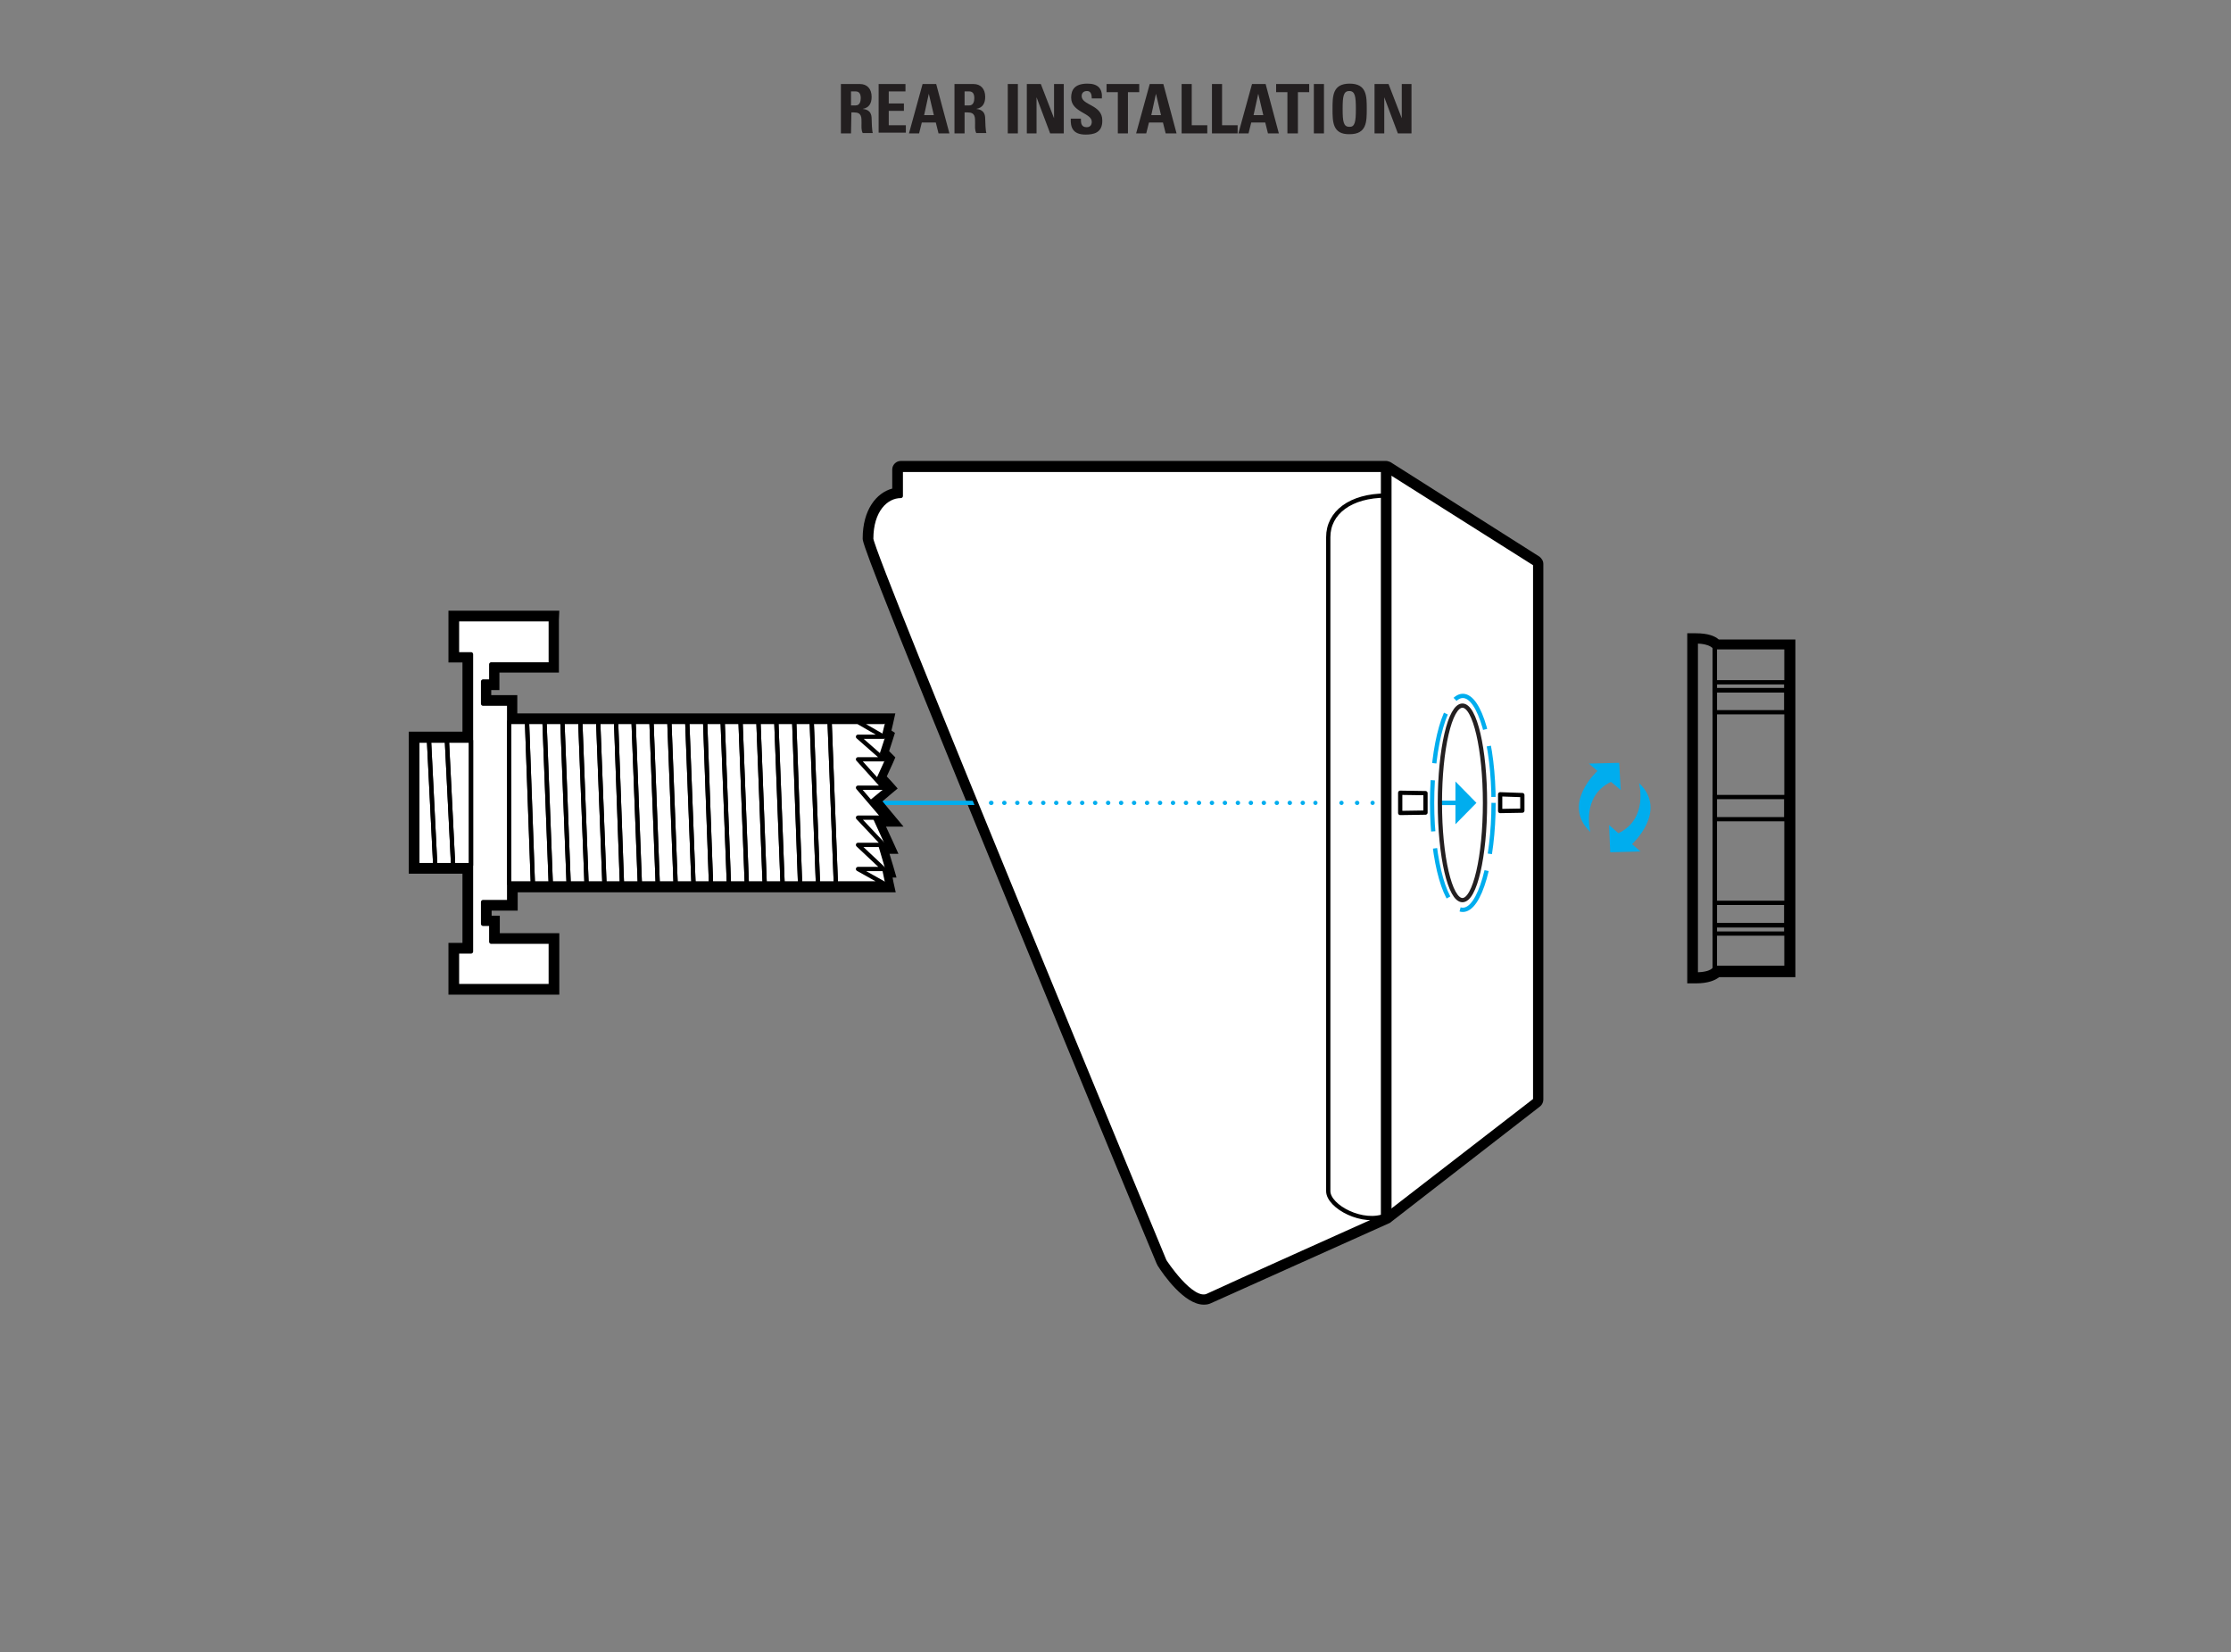 <?xml version="1.0" encoding="utf-8"?>
<!-- Generator: Adobe Illustrator 23.0.2, SVG Export Plug-In . SVG Version: 6.00 Build 0)  -->
<svg version="1.1" id="Layer_1" xmlns="http://www.w3.org/2000/svg" xmlns:xlink="http://www.w3.org/1999/xlink" x="0px" y="0px"
	 viewBox="0 0 573.6 424.8" style="enable-background:new 0 0 573.6 424.8;" xml:space="preserve">
<rect x="0" y="0" width="573.6" height="424.8" fill="#808080" stroke="none"/>
<style type="text/css">
	.st0{fill:#231F20;}
	.st1{fill:none;stroke:#000000;stroke-width:1.096;stroke-linejoin:round;stroke-miterlimit:2;}
	.st2{fill:#FFFFFF;}
	.st3{fill:none;stroke:#00ADEE;stroke-width:1.096;stroke-miterlimit:2;}
	.st4{fill:#FFFFFF;stroke:#000000;stroke-width:1.096;stroke-linejoin:round;stroke-miterlimit:2;}
	.st5{fill:none;stroke:#000000;stroke-width:1.096;stroke-miterlimit:2;}
	.st6{fill:#00ADEE;}
	.st7{fill:none;stroke:#000000;stroke-width:1.096;stroke-linecap:round;stroke-miterlimit:2;}
	.st8{fill:none;stroke:#000000;stroke-width:1.096;stroke-linecap:round;stroke-linejoin:round;stroke-miterlimit:2;}
	.st9{fill:none;stroke:#00ADEE;stroke-width:1.096;stroke-linecap:round;stroke-linejoin:round;}
	
		.st10{fill:none;stroke:#00ADEE;stroke-width:1.096;stroke-linecap:round;stroke-linejoin:round;stroke-dasharray:4.389597e-02,3.292;}
	
		.st11{fill:none;stroke:#00ADEE;stroke-width:1.096;stroke-linecap:round;stroke-linejoin:round;stroke-dasharray:5.233974e-02,3.925;}
	.st12{fill:#FFFFFF;stroke:#00ADEE;stroke-width:1.096;stroke-miterlimit:2;stroke-dasharray:13.154,4.385;}
	.st13{fill:none;stroke:#00ADEE;stroke-width:1.15;stroke-miterlimit:2;}
	.st14{fill:none;stroke:#231F20;stroke-width:1.096;stroke-miterlimit:2;}
	.st15{fill:none;stroke:#000000;stroke-width:2.74;stroke-linejoin:round;stroke-miterlimit:2;}
</style>
<g>
	<g>
		<path class="st0" d="M218.8,34.3h-2.6V21.6h4.9c1.8,0,3,1.2,3,3.3c0,1.6-0.6,2.8-2.3,3.1l0,0c0.6,0.1,2.3,0.2,2.3,2.5
			c0,0.8,0.1,3.2,0.3,3.7h-2.6c-0.4-0.8-0.3-1.6-0.3-2.5c0-1.5,0.1-2.8-1.9-2.8h-0.7L218.8,34.3L218.8,34.3z M218.8,27.1h1.2
			c1.1,0,1.3-1.1,1.3-1.9c0-1.2-0.5-1.7-1.3-1.7h-1.2V27.1z"/>
		<path class="st0" d="M225.9,34.3V21.6h6.9v1.9h-4.3v3.1h3.9v1.9h-3.9v3.7h4.4v1.9h-7V34.3z"/>
		<path class="st0" d="M233.7,34.3l3.5-12.7h3.5l3.4,12.7h-2.8l-0.7-2.8H237l-0.7,2.8H233.7z M238.8,24.1L238.8,24.1l-1.2,5.5h2.5
			L238.8,24.1z"/>
		<path class="st0" d="M248,34.3h-2.6V21.6h4.9c1.8,0,3,1.2,3,3.3c0,1.6-0.6,2.8-2.3,3.1l0,0c0.6,0.1,2.3,0.2,2.3,2.5
			c0,0.8,0.1,3.2,0.3,3.7H251c-0.4-0.8-0.3-1.6-0.3-2.5c0-1.5,0.1-2.8-1.9-2.8H248V34.3z M248,27.1h1.2c1.1,0,1.3-1.1,1.3-1.9
			c0-1.2-0.5-1.7-1.3-1.7H248V27.1z"/>
		<path class="st0" d="M259.1,34.3V21.6h2.6v12.7H259.1z"/>
		<path class="st0" d="M264,34.3V21.6h3.6l3.4,8.8l0,0v-8.8h2.5v12.7H270l-3.5-9.3l0,0v9.3H264z"/>
		<path class="st0" d="M279.1,34.6c-3.3,0-3.9-1.9-3.8-4.1h2.6c0,1.2,0.1,2.2,1.5,2.2c0.9,0,1.3-0.6,1.3-1.4c0-2.3-5.3-2.4-5.3-6.2
			c0-2,0.9-3.6,4.2-3.6c2.6,0,3.9,1.2,3.7,3.8h-2.6c0-0.9-0.2-1.9-1.2-1.9c-0.9,0-1.4,0.5-1.4,1.3c0,2.4,5.3,2.2,5.3,6.2
			C283.5,34.2,281.1,34.6,279.1,34.6z"/>
		<path class="st0" d="M292.9,21.6v2.1H290v10.6h-2.6V23.7h-2.9v-2.1H292.9z"/>
		<path class="st0" d="M292.1,34.3l3.5-12.7h3.5l3.4,12.7h-2.8l-0.7-2.8h-3.6l-0.7,2.8H292.1z M297.2,24.1L297.2,24.1l-1.2,5.5h2.5
			L297.2,24.1z"/>
		<path class="st0" d="M303.8,34.3V21.6h2.6v10.6h4v2.1H303.8z"/>
		<path class="st0" d="M311.6,34.3V21.6h2.6v10.6h4v2.1H311.6z"/>
		<path class="st0" d="M318.4,34.3l3.5-12.7h3.5l3.4,12.7H326l-0.7-2.8h-3.6l-0.7,2.8H318.4z M323.5,24.1L323.5,24.1l-1.2,5.5h2.5
			L323.5,24.1z"/>
		<path class="st0" d="M336.6,21.6v2.1h-2.9v10.6H331V23.7h-2.9v-2.1H336.6z"/>
		<path class="st0" d="M337.8,34.3V21.6h2.6v12.7H337.8z"/>
		<path class="st0" d="M342.6,28c0-3.3,0-6.5,4.4-6.5s4.4,3.2,4.4,6.5s0,6.5-4.4,6.5C342.6,34.6,342.6,31.3,342.6,28z M348.6,28
			c0-3.2-0.2-4.6-1.7-4.6s-1.7,1.4-1.7,4.6s0.2,4.6,1.7,4.6C348.4,32.7,348.6,31.2,348.6,28z"/>
		<path class="st0" d="M353.4,34.3V21.6h3.6l3.4,8.8l0,0v-8.8h2.5v12.7h-3.5l-3.5-9.3l0,0v9.3H353.4z"/>
	</g>
	<g>
		<line class="st1" x1="356.4" y1="127.5" x2="231.6" y2="127.5"/>
		<g>
			<path class="st2" d="M309.5,334.4c-4.7,0-10.4-8.6-11-9.6c0-0.1-0.1-0.1-0.1-0.2c-12.6-30.4-75.5-182.3-75.5-186.1
				c0-7.6,3.8-11.4,7.6-12v-5.7c0-0.6,0.5-1.1,1.1-1.1h124.9c0.2,0,0.4,0.1,0.6,0.2l38.3,24.3c0.3,0.2,0.5,0.5,0.5,0.9v137.7
				c0,0.3-0.2,0.7-0.4,0.9l-38.3,29.7c-0.1,0.1-0.1,0.1-0.2,0.1c0,0-41.7,18.7-45.9,20.6C310.5,334.2,310,334.4,309.5,334.4
				L309.5,334.4z"/>
			<path d="M356.4,120.8l38.3,24.3v137.7l-38.3,29.7c0,0-41.7,18.7-45.9,20.6c-0.3,0.1-0.7,0.2-1.1,0.2c-4.2,0-10.1-9.1-10.1-9.1
				s-75.4-181.9-75.4-185.7c0-7.3,3.8-11,7.6-11c0-1.5,0-6.7,0-6.7L356.4,120.8 M356.4,118.5H231.6c-1.2,0-2.2,1-2.2,2.2v4.9
				c-4.1,1.1-7.6,5.5-7.6,12.8c0,1,0,2.8,37.9,95.1c18.6,45.4,37.5,91,37.7,91.4c0.1,0.1,0.1,0.2,0.2,0.4
				c1.5,2.4,6.9,10.1,11.9,10.1c0.7,0,1.3-0.1,1.9-0.4c4.2-1.9,45.9-20.6,45.9-20.6c0.2-0.1,0.3-0.2,0.4-0.3l38.3-29.7
				c0.5-0.4,0.8-1.1,0.8-1.7V145c0-0.8-0.4-1.4-1-1.9l-38.3-24.3C357.2,118.7,356.8,118.5,356.4,118.5L356.4,118.5z"/>
		</g>
		<line class="st3" x1="140.7" y1="206.4" x2="257.3" y2="206.4"/>
		<path class="st4" d="M356.4,312.4V120.8H231.6c0,0,0,5.2,0,6.7c-3.8,0-7.6,3.7-7.6,11c0,3.8,75.4,185.7,75.4,185.7
			s7,10.8,11.1,8.9C314.7,331.1,356.4,312.4,356.4,312.4z"/>
		<polygon class="st4" points="394.7,145 356.4,120.8 356.4,312.4 394.7,282.8 		"/>
		<path class="st4" d="M341.5,306.2c0,4,9,8.8,14.9,6.2c0-5.3,0-176.6,0-185c-9.2,0-14.9,4.4-14.9,10.7
			C341.5,142.5,341.5,299.4,341.5,306.2z"/>
		<g>
			<rect x="440.9" y="166.4" class="st5" width="18.4" height="82.4"/>
			<path class="st5" d="M440.9,248.9c0,0-0.5,1.6-4.9,1.6c0-5.3,0-80.7,0-85.6c4.1,0,4.9,1.6,4.9,1.6V248.9z"/>
			<g>
				<path d="M436,164.8c4.1,0,4.9,1.6,4.9,1.6h18.4v82.4h-18.4c0,0-0.5,1.6-4.9,1.6C436,245.1,436,169.8,436,164.8 M436,162.8h-2.2
					v2.2v85.6v2.2h2.2c3.2,0,5-0.8,6-1.6h17.4h2.2v-2.2v-82.4v-2.2h-2.2h-17.5C440.9,163.5,439.1,162.8,436,162.8L436,162.8z"/>
			</g>
			<rect x="440.9" y="204.9" class="st5" width="18.4" height="5.7"/>
			<rect x="440.9" y="177.4" class="st5" width="18.4" height="5.7"/>
			<rect x="440.9" y="237.9" class="st5" width="18.4" height="2.1"/>
			<rect x="440.9" y="175.4" class="st5" width="18.4" height="2.1"/>
			<rect x="440.9" y="232.1" class="st5" width="18.4" height="5.7"/>
		</g>
		<g>
			<path class="st6" d="M413.7,212.1l0.3,7l7.8-0.2l-2.2-1.9c0,0,9.4-8.5,1.8-15.7c0,0,2.5,9.2-5.3,12.9L413.7,212.1z"/>
			<path class="st6" d="M416.7,203.1l-0.4-7l-7.8,0.2l2.2,1.9c0,0-9.4,8.5-1.8,15.7c0,0-2.5-9.2,5.3-12.9L416.7,203.1z"/>
		</g>
		<g>
			<line class="st7" x1="227.2" y1="185.6" x2="226.4" y2="188.9"/>
			<line class="st7" x1="227.2" y1="189.4" x2="225.8" y2="193.8"/>
			<line class="st7" x1="227.2" y1="195.2" x2="225" y2="200"/>
			<line class="st7" x1="227.2" y1="227.1" x2="226.4" y2="223.4"/>
			<line class="st7" x1="227.2" y1="223.4" x2="225.4" y2="217.2"/>
			<line class="st7" x1="227.2" y1="217.2" x2="224" y2="210.2"/>
			<line class="st8" x1="227.2" y1="202.5" x2="223.3" y2="205.8"/>
			<g>
				<g>
					<polygon class="st2" points="116.4,254.6 116.4,243.5 120,243.5 120,223.5 106.2,223.5 106.2,189.2 120,189.2 120,169.2 
						116.4,169.2 116.4,158.1 142.7,158.1 142.7,171.8 127.4,171.8 127.4,176.3 125.3,176.3 125.3,179.8 132,179.8 132,184.5 
						228.6,184.5 227.7,188.4 228.5,188.9 227,193.4 228.5,195 226.3,199.9 228.8,202.6 224.9,205.9 229.6,211.4 225.7,211.4 
						228.9,218.4 226.9,218.4 228.7,224.4 227.7,224.4 228.6,228.2 132,228.2 132,232.9 125.3,232.9 125.3,236.5 127.4,236.5 
						127.4,241 142.7,241 142.7,254.6 					"/>
					<path d="M141.6,159.2v11.5h-15.3v4.5h-2.1v5.7h2.1h4.6v4.7h4.6h4.6h4.6h4.6h4.6h4.6h4.6h4.6h4.6h4.6h4.6h4.6h4.6h4.6h4.6h4.6
						h4.6h4.6h1.6h3h2.7h6.6l-0.8,3.3l0.8,0.5l-1.4,4.3l1.4,1.5l-2.2,4.8l2.2,2.5l-3.9,3.2l3.9,4.6h-3.2l3.2,7h-1.8l1.8,6.1h-0.8
						l0.8,3.8h-9.3h-2.1h-0.9h-4.6h-4.6h-4.6h-4.6H192h-4.6h-4.6h-4.6h-4.6H169h-4.6h-4.6h-4.6h-4.6H146h-4.6H137h-6.1v4.7h-4.6
						h-2.1v5.7h2.1v4.5h15.3v11.5h-15.3h-5.2h-3.6v-8.9h3.6v-22.2h-4.6h-4.6h-4.6v-32.1h3h4.6h6.2v-22.2h-3.6v-8.9h3.6h5.2
						L141.6,159.2 M227.2,185.6L227.2,185.6 M143.8,157h-2.2h-15.3h-5.2h-3.6h-2.2v2.2v8.9v2.2h2.2h1.4v17.8h-4h-4.6h-3h-2.2v2.2
						v32.1v2.2h2.2h4.6h4.6h2.4v17.8h-1.4h-2.2v2.2v8.9v2.2h2.2h3.6h5.2h15.3h2.2v-2.2v-11.4v-2.2h-2.2h-13.1v-2.3v-2.2h-2.1v-1.3
						h4.5h2.2v-2.2v-2.5h4h4.6h4.6h4.6h4.6h4.6h4.6h4.6h4.6h4.6h4.6h4.6h4.6h4.6h4.6h4.6h4.6h4.6h0.9h2.1h9.3h2.7l-0.6-2.7l-0.2-1.1
						h1l-0.8-2.8l-1-3.3h2.3l-1.4-3.1l-1.8-3.9h4.5l-3-3.6l-2.4-2.9l2.1-1.8l1.8-1.5l-1.5-1.7l-1.3-1.4l1.6-3.5l0.6-1.4l-1.1-1.1
						l-0.5-0.5l1-3.1l0.5-1.6l-0.9-0.6l0.4-1.7l0.6-2.7h-2.8l0,0h-6.6h-2.7h-3h-1.6h-4.6h-4.6h-4.6H195h-4.6h-4.6h-4.6h-4.6H172
						h-4.6h-4.6h-4.6h-4.6H149h-4.6H140h-4.6H133v-2.5v-2.2h-2.2h-4.5v-1.3h2.1v-2.2v-2.3h13.1h2.2v-2.2v-11.5L143.8,157L143.8,157z
						"/>
				</g>
				<g>
					<g>
						<polygon class="st1" points="137,227.1 130.9,227.1 130.9,185.6 135.5,185.6 						"/>
						<polygon class="st8" points="220.6,185.6 227.2,185.6 217.9,185.6 213.3,185.6 214.9,227.1 217.9,227.1 227.2,227.1 
							220.6,223.4 227.2,223.4 220.6,217.2 227.2,217.2 220.6,210.2 227.2,210.2 220.6,202.5 227.2,202.5 220.6,195.2 227.2,195.2 
							220.6,189.4 227.2,189.4 						"/>
						<polygon class="st1" points="214.9,227.1 210.3,227.1 208.7,185.6 213.3,185.6 						"/>
						<polygon class="st1" points="210.3,227.1 205.7,227.1 204.2,185.6 208.7,185.6 						"/>
						<polygon class="st1" points="205.7,227.1 201.2,227.1 199.6,185.6 204.2,185.6 						"/>
						<polygon class="st1" points="201.2,227.1 196.6,227.1 195,185.6 199.6,185.6 						"/>
						<polygon class="st1" points="196.6,227.1 192,227.1 190.4,185.6 195,185.6 						"/>
						<polygon class="st1" points="192,227.1 187.4,227.1 185.8,185.6 190.4,185.6 						"/>
						<polygon class="st1" points="187.4,227.1 182.8,227.1 181.3,185.6 185.8,185.6 						"/>
						<polygon class="st1" points="182.8,227.1 178.3,227.1 176.7,185.6 181.3,185.6 						"/>
						<polygon class="st1" points="178.3,227.1 173.7,227.1 172.1,185.6 176.7,185.6 						"/>
						<polygon class="st1" points="173.7,227.1 169.1,227.1 167.5,185.6 172.1,185.6 						"/>
						<polygon class="st1" points="169.1,227.1 164.5,227.1 162.9,185.6 167.5,185.6 						"/>
						<polygon class="st1" points="164.5,227.1 159.9,227.1 158.4,185.6 162.9,185.6 						"/>
						<polygon class="st1" points="159.9,227.1 155.4,227.1 153.8,185.6 158.4,185.6 						"/>
						<polygon class="st1" points="155.4,227.1 150.8,227.1 149.2,185.6 153.8,185.6 						"/>
						<polygon class="st1" points="150.8,227.1 146.2,227.1 144.6,185.6 149.2,185.6 						"/>
						<polygon class="st1" points="146.2,227.1 141.6,227.1 140,185.6 144.6,185.6 						"/>
						<polygon class="st1" points="141.6,227.1 137,227.1 135.5,185.6 140,185.6 						"/>
					</g>
					<g>
						<polygon class="st1" points="121.1,222.4 116.5,222.4 114.9,190.4 121.1,190.4 						"/>
						<polygon class="st1" points="116.5,222.4 111.9,222.4 110.3,190.4 114.9,190.4 						"/>
						<polygon class="st1" points="111.9,222.4 107.3,222.4 107.3,190.4 110.3,190.4 						"/>
					</g>
					<polygon class="st1" points="126.3,175.2 126.3,170.8 141.6,170.8 141.6,159.2 126.3,159.2 121.1,159.2 117.5,159.2 
						117.5,168.2 121.1,168.2 121.1,244.6 117.5,244.6 117.5,253.5 121.1,253.5 126.3,253.5 141.6,253.5 141.6,242.1 126.3,242.1 
						126.3,237.5 124.2,237.5 124.2,231.9 126.3,231.9 130.9,231.9 130.9,180.9 126.3,180.9 124.2,180.9 124.2,175.2 					"/>
				</g>
			</g>
		</g>
		<g>
			<g>
				<g>
					<line class="st9" x1="254.8" y1="206.4" x2="254.9" y2="206.4"/>
					<line class="st10" x1="258.2" y1="206.4" x2="336.6" y2="206.4"/>
					<line class="st9" x1="338.2" y1="206.4" x2="338.2" y2="206.4"/>
				</g>
			</g>
			<g>
				<g>
					<line class="st9" x1="344.9" y1="206.4" x2="344.9" y2="206.4"/>
					<line class="st11" x1="348.9" y1="206.4" x2="350.9" y2="206.4"/>
					<line class="st9" x1="352.9" y1="206.4" x2="352.9" y2="206.4"/>
				</g>
			</g>
		</g>
		<ellipse class="st12" cx="376.1" cy="206.4" rx="7.9" ry="27.5"/>
		<g>
			<line class="st13" x1="370.2" y1="206.4" x2="377.9" y2="206.4"/>
			<polygon class="st6" points="374.2,200.9 379.6,206.4 374.2,211.9 			"/>
		</g>
		<path class="st14" d="M381.8,206.4c0,13.8-2.6,25-5.8,25c-3.2,0-5.8-11.2-5.8-25s2.6-25,5.8-25
			C379.2,181.4,381.8,192.6,381.8,206.4z"/>
		<g>
			<polygon class="st4" points="366.5,203.9 360,203.8 360,209 366.5,208.9 			"/>
			<polygon class="st4" points="385.7,204.2 385.7,208.5 391.4,208.4 391.4,204.4 			"/>
		</g>
		<line class="st15" x1="356.4" y1="120.8" x2="356.4" y2="312.4"/>
	</g>
</g>
</svg>
